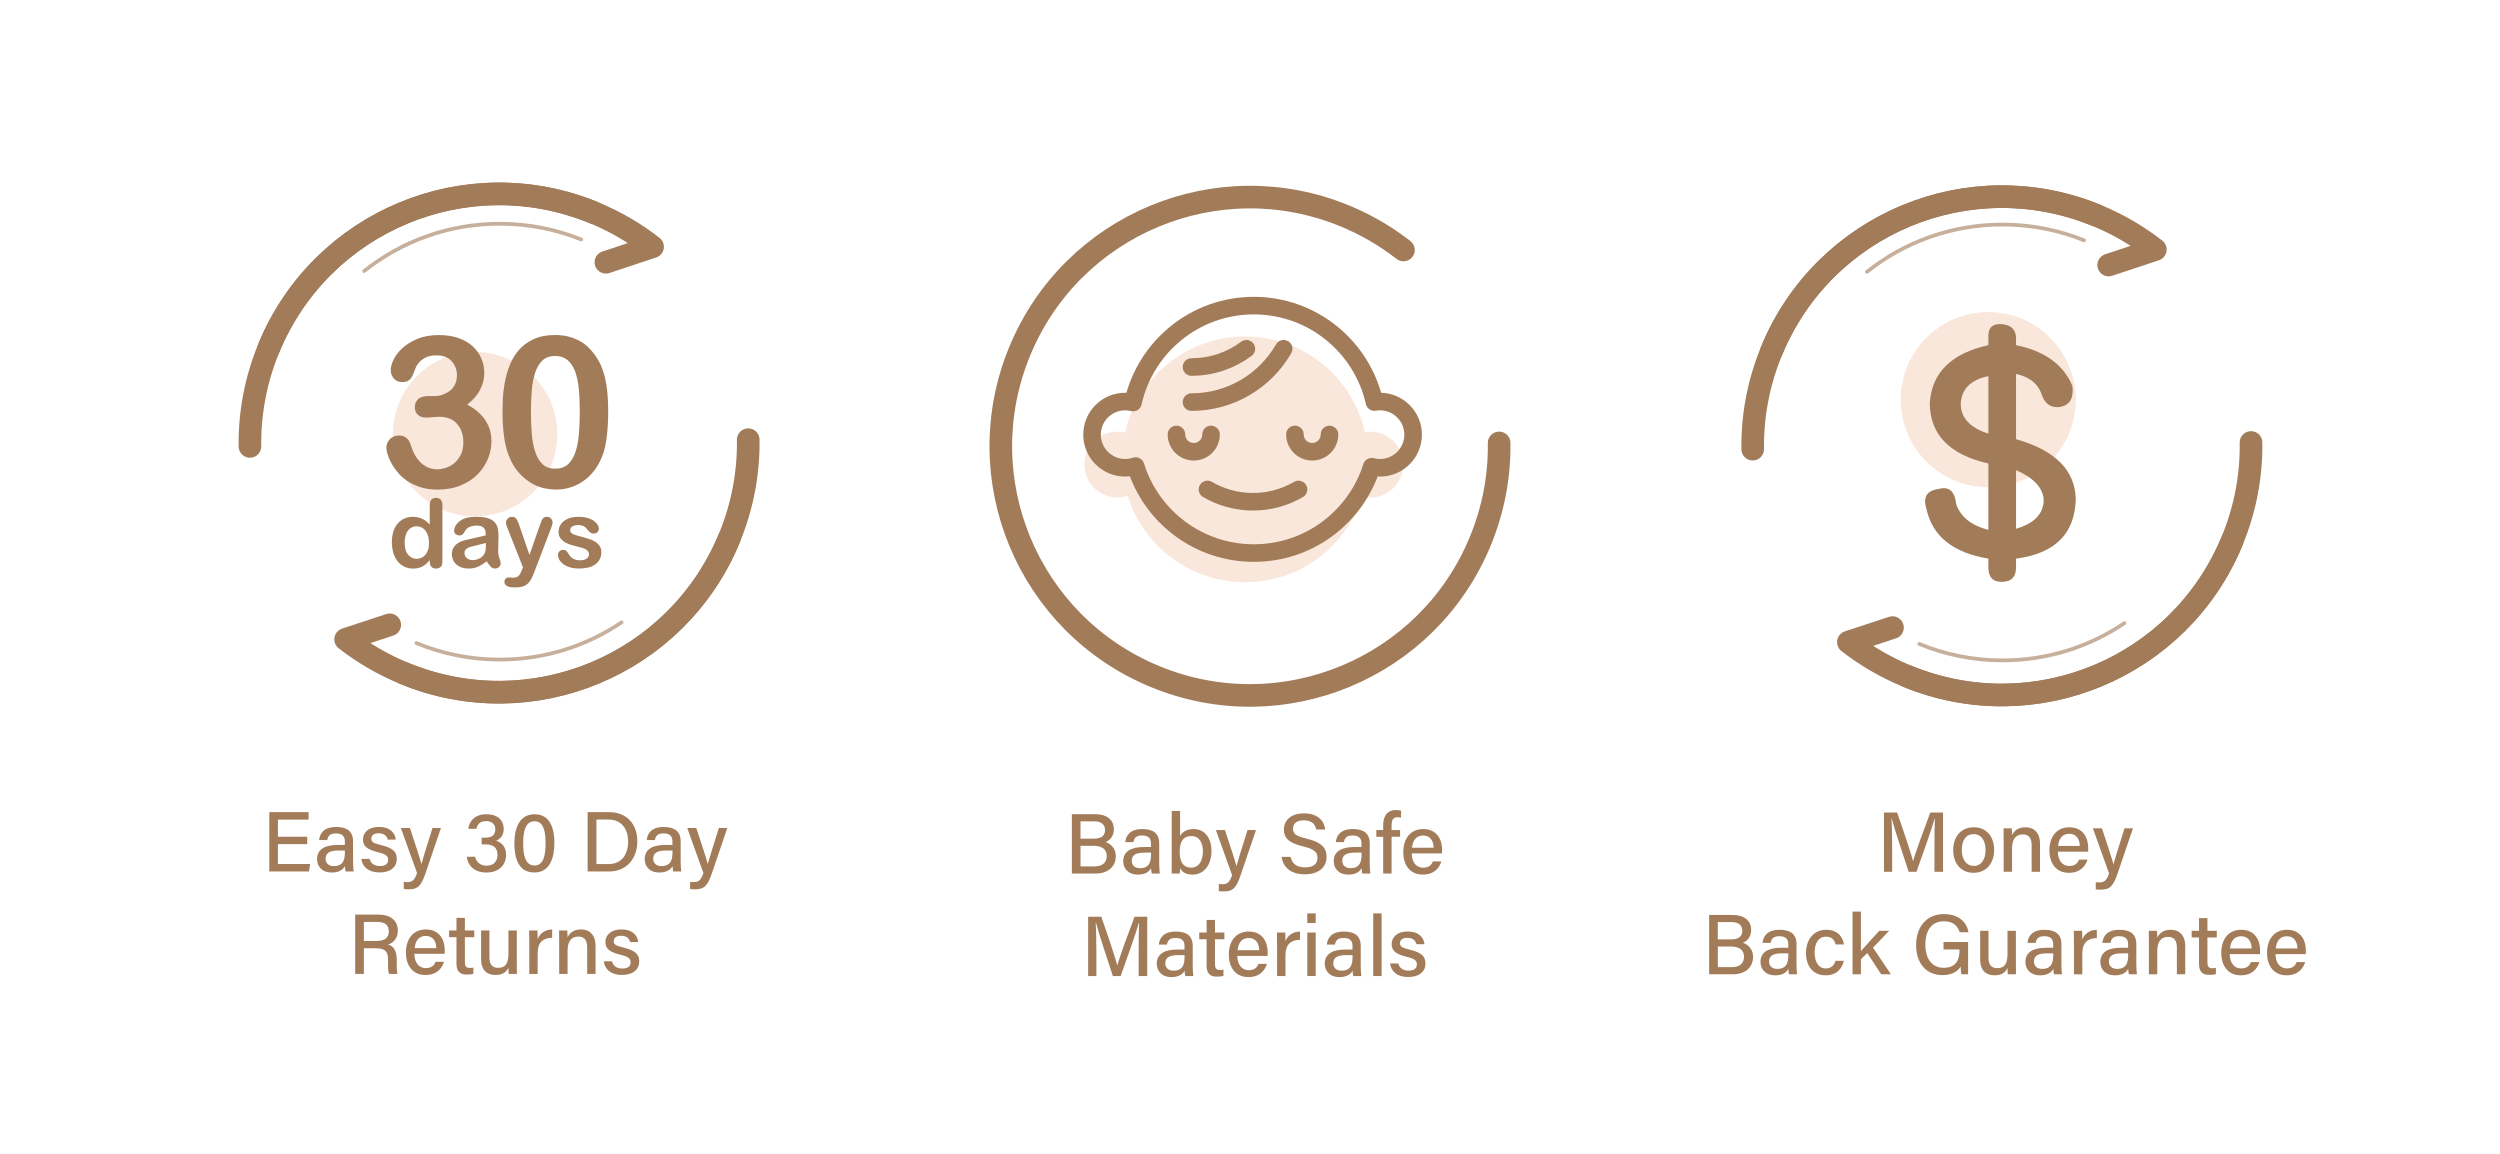 <?xml version="1.0" encoding="UTF-8"?>
<svg id="_图层_1" data-name="图层 1" xmlns="http://www.w3.org/2000/svg" viewBox="0 0 1300 600">
  <defs>
    <style>
      .cls-1 {
        stroke-width: 9.14px;
      }

      .cls-1, .cls-2, .cls-3 {
        fill: none;
        stroke: #a27b59;
        stroke-linecap: round;
        stroke-linejoin: round;
      }

      .cls-2 {
        stroke-width: 11.76px;
      }

      .cls-4 {
        fill: #a27b59;
      }

      .cls-3 {
        opacity: .6;
        stroke-width: 1.96px;
      }

      .cls-5 {
        fill: #edbb98;
        opacity: .35;
      }
    </style>
  </defs>
  <g>
    <g>
      <path class="cls-4" d="M159.75,438.96h-15.23v10.33h16.74l-.58,3.88h-20.64v-30.85h20.43v3.88h-15.95v8.89h15.23v3.88Z"/>
      <path class="cls-4" d="M183.59,448.06c0,2.08,.18,4.48,.31,5.11h-4.17c-.18-.49-.31-1.59-.36-2.81-.8,1.46-2.55,3.35-6.86,3.35-5.35,0-7.64-3.49-7.64-6.95,0-5.07,4-7.39,10.7-7.39h3.74v-1.82c0-1.92-.63-4.19-4.6-4.19-3.56,0-4.18,1.73-4.57,3.47h-4.2c.31-3.29,2.34-6.82,8.92-6.8,5.63,.02,8.73,2.29,8.73,7.48v10.55Zm-4.26-5.77h-3.44c-4.37,0-6.58,1.23-6.58,4.22,0,2.21,1.49,3.86,4.18,3.86,5.16,0,5.85-3.49,5.85-7.38v-.7Z"/>
      <path class="cls-4" d="M192.21,446.63c.61,2.34,2.37,3.71,5.3,3.71,3.13,0,4.34-1.32,4.34-3.24s-1.03-2.89-5.13-3.89c-6.64-1.62-7.96-3.65-7.96-6.75s2.35-6.45,8.36-6.45,8.41,3.45,8.68,6.58h-4.2c-.3-1.34-1.3-3.29-4.67-3.29-2.96,0-3.84,1.41-3.84,2.8,0,1.58,.88,2.36,4.94,3.32,6.99,1.65,8.3,4,8.3,7.35,0,3.92-3.08,6.91-8.96,6.91s-8.92-3.03-9.48-7.07h4.32Z"/>
      <path class="cls-4" d="M213.16,430.55c3.4,10.24,5.41,16.43,5.96,18.69h.04c.69-2.51,2.24-7.66,5.74-18.69h4.39l-8.03,23.58c-2.27,6.59-3.99,8.32-8.78,8.32-.68,0-1.62-.04-2.53-.15v-3.71c.55,.07,1.21,.11,1.82,.11,2.75,0,3.86-1.17,5.1-4.7l-8.42-23.45h4.7Z"/>
      <path class="cls-4" d="M243.5,431c.45-3.6,3-7.59,9.44-7.59s9,3.72,9,7.65c0,3.56-2.1,5.35-3.84,6.03v.11c2.48,.81,5.08,2.91,5.08,7.31s-2.83,9.19-10.3,9.19c-6.92,0-9.74-4.31-10.15-8.2h4.31c.55,2.47,2.4,4.65,6.02,4.65,3.95,0,5.64-2.61,5.64-5.66,0-3.65-2.2-5.4-6.04-5.4h-2.2v-3.52h1.86c3.65,0,5.23-1.4,5.23-4.34,0-2.52-1.65-4.25-4.75-4.25-3.4,0-4.58,1.84-5.09,4.01h-4.2Z"/>
      <path class="cls-4" d="M288.28,438.35c0,7.39-2.16,15.35-10.42,15.35s-10.39-7.49-10.39-15.15,2.51-15.15,10.53-15.15,10.29,7.31,10.29,14.95Zm-16.23,.19c0,5.52,.9,11.52,5.85,11.52s5.79-5.68,5.79-11.68c0-5.64-.91-11.32-5.68-11.32s-5.96,5.08-5.96,11.48Z"/>
      <path class="cls-4" d="M305.56,422.32h11.25c8.73,0,14.6,5.91,14.6,15.1s-5.71,15.75-14.76,15.75h-11.09v-30.85Zm4.58,27.01h6.19c7.01,0,10.3-5.05,10.3-11.84,0-5.89-3.02-11.33-10.28-11.33h-6.21v23.18Z"/>
      <path class="cls-4" d="M353.95,448.06c0,2.08,.18,4.48,.31,5.11h-4.17c-.18-.49-.31-1.59-.36-2.81-.8,1.46-2.55,3.35-6.86,3.35-5.35,0-7.64-3.49-7.64-6.95,0-5.07,4-7.39,10.7-7.39h3.74v-1.82c0-1.92-.63-4.19-4.6-4.19-3.56,0-4.18,1.73-4.57,3.47h-4.2c.31-3.29,2.34-6.82,8.92-6.8,5.63,.02,8.73,2.29,8.73,7.48v10.55Zm-4.26-5.77h-3.44c-4.37,0-6.58,1.23-6.58,4.22,0,2.21,1.49,3.86,4.18,3.86,5.16,0,5.85-3.49,5.85-7.38v-.7Z"/>
      <path class="cls-4" d="M362.07,430.55c3.4,10.24,5.41,16.43,5.96,18.69h.04c.69-2.51,2.24-7.66,5.74-18.69h4.39l-8.03,23.58c-2.27,6.59-3.99,8.32-8.78,8.32-.68,0-1.62-.04-2.53-.15v-3.71c.55,.07,1.21,.11,1.82,.11,2.75,0,3.86-1.17,5.1-4.7l-8.42-23.45h4.7Z"/>
      <path class="cls-4" d="M189.22,493.11v13.35h-4.52v-30.85h12.34c6.41,0,9.84,3.49,9.84,8.29,0,4.03-2.29,6.43-5.11,7.26,2.33,.65,4.54,2.48,4.54,7.87v1.36c0,2.12-.08,4.75,.42,6.07h-4.42c-.56-1.33-.54-3.72-.54-6.69v-.62c0-4.2-1.17-6.05-6.59-6.05h-5.94Zm0-3.8h6.5c4.52,0,6.46-1.7,6.46-5s-2.04-4.91-6.06-4.91h-6.9v9.91Z"/>
      <path class="cls-4" d="M215.48,495.99c.02,4.26,2.17,7.43,5.86,7.43,3.39,0,4.47-1.69,5.17-3.29h4.38c-.87,2.87-3.31,6.87-9.68,6.87-7.18,0-10.14-5.74-10.14-11.58,0-6.8,3.44-12.1,10.39-12.1,7.39,0,9.82,5.81,9.82,10.79,0,.7,0,1.26-.06,1.88h-15.74Zm11.4-2.96c-.04-3.51-1.76-6.35-5.46-6.35s-5.43,2.63-5.8,6.35h11.26Z"/>
      <path class="cls-4" d="M233.54,483.85h3.83v-6.57h4.36v6.57h4.88v3.48h-4.88v12.84c0,2.1,.53,3.14,2.54,3.14,.5,0,1.28-.02,1.87-.17v3.21c-1.02,.37-2.43,.42-3.54,.42-3.69,0-5.23-1.93-5.23-5.72v-13.72h-3.83v-3.48Z"/>
      <path class="cls-4" d="M268.74,499.87c0,2.2,.02,5.12,.04,6.59h-4.25c-.09-.6-.13-1.94-.15-3.24-1.15,2.46-3.3,3.77-6.73,3.77-3.97,0-7.49-2.07-7.49-8.3v-14.84h4.34v13.93c0,2.88,.9,5.49,4.45,5.49,3.91,0,5.43-2.15,5.43-7.58v-11.84h4.36v16.03Z"/>
      <path class="cls-4" d="M275.21,489.99c0-2.98-.02-4.81-.04-6.14h4.28c.07,.61,.13,2.48,.13,4.49,1.15-2.97,3.79-4.93,7.55-5.02v4.3c-4.62,.09-7.55,2.28-7.55,8.09v10.76h-4.36v-16.47Z"/>
      <path class="cls-4" d="M290.77,489.54c0-1.96,0-3.96-.04-5.7h4.24c.11,.65,.17,2.87,.17,3.55,.88-1.84,2.72-4.09,7.01-4.09s7.54,2.68,7.54,8.63v14.51h-4.36v-13.98c0-3.25-1.24-5.46-4.56-5.46-3.95,0-5.63,2.9-5.63,7.34v12.09h-4.36v-16.92Z"/>
      <path class="cls-4" d="M318.27,499.93c.61,2.34,2.37,3.71,5.3,3.71,3.13,0,4.34-1.32,4.34-3.24s-1.03-2.89-5.13-3.89c-6.64-1.62-7.96-3.65-7.96-6.75s2.35-6.45,8.36-6.45,8.41,3.45,8.68,6.58h-4.2c-.3-1.34-1.3-3.29-4.67-3.29-2.96,0-3.84,1.41-3.84,2.8,0,1.58,.88,2.36,4.94,3.32,6.99,1.65,8.3,4,8.3,7.35,0,3.92-3.08,6.91-8.96,6.91s-8.92-3.03-9.48-7.07h4.32Z"/>
    </g>
    <g>
      <circle class="cls-5" cx="247.03" cy="225.78" r="42.75"/>
      <g>
        <path class="cls-4" d="M202.68,228.39c1.21-1.29,2.88-1.93,4.98-1.93,1.04,0,1.9,.19,2.6,.56s1.29,.83,1.77,1.37c.48,.54,.87,1.16,1.15,1.88,.29,.71,.54,1.43,.75,2.14,.43,1.32,1.01,2.66,1.74,4.02,.73,1.36,1.63,2.6,2.71,3.72,1.07,1.12,2.36,2.05,3.86,2.79,1.5,.73,3.23,1.1,5.2,1.1,1.25,0,2.66-.24,4.23-.72,1.57-.48,3.04-1.27,4.39-2.36,1.36-1.09,2.51-2.53,3.46-4.31,.95-1.79,1.42-4,1.42-6.64,0-3.96-1.1-7.17-3.29-9.62-2.2-2.45-5.28-3.67-9.24-3.67-.29,0-.76,.02-1.42,.05-.66,.04-1.34,.09-2.04,.16-.7,.07-1.38,.13-2.04,.16-.66,.04-1.1,.05-1.31,.05-1.82,0-3.26-.49-4.31-1.46-1.05-.97-1.58-2.29-1.58-3.95s.56-3.04,1.69-4.14c1.12-1.1,2.97-1.65,5.54-1.65h2.84c.89,0,1.69-.05,2.38-.16,.7-.11,1.38-.3,2.06-.56,.68-.27,1.43-.62,2.25-1.05,1.18-.65,2.12-1.39,2.81-2.23s1.22-1.71,1.58-2.58c.36-.88,.57-1.71,.64-2.48,.07-.77,.11-1.37,.11-1.8,0-2.73-.89-5.12-2.68-7.19-1.79-2.06-4.43-3.1-7.93-3.1-2.21,0-4.01,.33-5.38,1-1.38,.66-2.51,1.45-3.4,2.37-.89,.92-1.55,1.88-1.98,2.88-.43,1.01-.75,1.83-.96,2.48-.25,.5-.5,1.07-.75,1.7-.25,.63-.59,1.2-1.02,1.72-.43,.52-.97,.94-1.63,1.26-.66,.32-1.54,.48-2.65,.48-1.96,0-3.46-.65-4.5-1.94-1.04-1.29-1.55-2.71-1.55-4.25s.5-3.45,1.5-5.53,2.52-4.05,4.55-5.93c2.04-1.88,4.62-3.48,7.77-4.81,3.14-1.32,6.88-1.99,11.2-1.99,3.96,0,7.42,.54,10.37,1.61,2.95,1.07,5.4,2.52,7.35,4.35,1.95,1.83,3.42,3.91,4.41,6.26,.99,2.35,1.49,4.77,1.49,7.28,0,2.33-.33,4.39-.98,6.16-.65,1.78-1.43,3.35-2.33,4.71s-1.88,2.51-2.94,3.45c-1.06,.94-1.95,1.73-2.65,2.36,.89,.43,2.03,1.1,3.41,2.03,1.38,.93,2.76,2.14,4.16,3.63,1.39,1.5,2.58,3.35,3.57,5.58s1.48,4.87,1.48,7.93-.58,5.87-1.74,8.81c-1.16,2.95-2.91,5.63-5.25,8.06-2.34,2.43-5.27,4.39-8.79,5.89-3.52,1.5-7.62,2.25-12.3,2.25-3.36,0-6.38-.45-9.05-1.34s-4.98-2.01-6.91-3.35-3.57-2.86-4.93-4.55c-1.36-1.7-2.46-3.35-3.29-4.96-.84-1.61-1.45-3.09-1.82-4.45-.38-1.36-.56-2.39-.56-3.11,0-1.68,.61-3.16,1.82-4.45Z"/>
        <path class="cls-4" d="M261.46,207.87c.11-2.82,.44-5.75,.99-8.79,.55-3.04,1.4-6.04,2.54-9,1.14-2.96,2.71-5.62,4.71-7.96,2-2.34,4.55-4.24,7.65-5.71,3.1-1.46,6.89-2.2,11.35-2.2,2.86,0,5.39,.33,7.59,.99,2.2,.66,4.1,1.47,5.71,2.44,1.61,.96,2.95,1.99,4.02,3.08,1.07,1.09,1.93,2.04,2.57,2.87,1.04,1.29,2.01,2.76,2.92,4.42,.91,1.66,1.73,3.7,2.47,6.11,.73,2.41,1.3,5.28,1.69,8.6,.39,3.32,.59,7.32,.59,12s-.31,9.17-.94,13.9c-.63,4.73-1.99,8.96-4.1,12.67-2.32,4.18-5.43,7.44-9.33,9.78-3.9,2.34-8.22,3.51-12.98,3.51-1.54,0-3.4-.21-5.59-.62-2.2-.41-4.42-1.26-6.69-2.54-2.27-1.29-4.47-3.07-6.61-5.36-2.14-2.29-3.98-5.38-5.51-9.27-1.11-2.79-1.92-6.12-2.43-9.99-.52-3.88-.78-7.79-.78-11.76,0-1.96,.05-4.36,.16-7.18Zm15.05,17.57c.29,3.54,.87,6.66,1.75,9.38,.88,2.71,2.14,4.88,3.79,6.48,1.65,1.61,3.87,2.41,6.66,2.41s4.92-.75,6.6-2.25,2.98-3.61,3.89-6.32c.91-2.71,1.52-5.88,1.83-9.48,.3-3.61,.46-7.57,.46-11.89s-.19-8.47-.56-12.03c-.38-3.55-1.06-6.55-2.04-9-.98-2.45-2.3-4.33-3.95-5.65-1.65-1.32-3.72-1.98-6.23-1.98-2.79,0-5.01,.79-6.66,2.36-1.65,1.57-2.91,3.71-3.79,6.43-.88,2.71-1.46,5.83-1.75,9.35-.29,3.52-.43,7.17-.43,10.96s.14,7.71,.43,11.25Z"/>
        <path class="cls-4" d="M204.39,276.93c.43-1.57,1.09-2.96,1.99-4.16,.9-1.2,2.04-2.17,3.42-2.91,1.38-.74,3.03-1.11,4.96-1.11,1.2,0,2.25,.14,3.16,.41,.91,.27,1.72,.61,2.41,1,.69,.4,1.29,.83,1.78,1.29,.49,.46,.94,.89,1.35,1.29v-8.58c0-.69,.02-1.37,.05-2.01,.03-.65,.16-1.21,.38-1.68s.55-.86,.99-1.16c.44-.3,1.08-.45,1.9-.45,.5,0,1.07,.15,1.7,.45,.63,.3,1.07,.86,1.33,1.68,.16,.45,.24,.9,.24,1.33v28.16c0,1.02-.03,1.89-.1,2.6-.07,.71-.33,1.27-.8,1.68-.32,.32-.71,.55-1.15,.69s-.87,.21-1.27,.21c-.79,0-1.4-.15-1.83-.45s-.75-.65-.97-1.04c-.22-.4-.35-.81-.4-1.25-.05-.44-.07-.78-.07-1.04v-.65c-.37,.44-.8,.91-1.27,1.42-.48,.51-1.05,.99-1.73,1.44-.68,.45-1.48,.83-2.41,1.13-.93,.3-2.01,.45-3.24,.45-1.81,0-3.41-.37-4.8-1.11-1.39-.74-2.55-1.73-3.48-2.99s-1.62-2.72-2.08-4.4c-.46-1.68-.69-3.46-.69-5.36,0-1.68,.21-3.3,.64-4.87Zm6.25,7.79c.14,.75,.3,1.38,.5,1.9,.19,.52,.42,.95,.67,1.28,.25,.33,.5,.63,.76,.89,.73,.76,1.44,1.25,2.13,1.47,.69,.22,1.33,.33,1.89,.33,.79,0,1.58-.15,2.36-.45,.78-.3,1.48-.78,2.08-1.45,.61-.67,1.1-1.51,1.48-2.52s.57-2.25,.57-3.71c0-2.69-.59-4.83-1.78-6.41-1.19-1.58-2.77-2.37-4.76-2.37-.82,0-1.6,.17-2.33,.5-.73,.33-1.37,.85-1.94,1.55-.57,.7-1.01,1.57-1.34,2.62-.33,1.05-.5,2.27-.5,3.66,0,1.07,.07,1.98,.21,2.73Z"/>
        <path class="cls-4" d="M235.58,285.22c.41-.81,.93-1.5,1.56-2.05,.63-.56,1.32-1.01,2.08-1.36,.76-.35,1.49-.63,2.18-.82,.94-.21,1.83-.42,2.67-.61,.83-.19,1.68-.38,2.55-.58s1.78-.41,2.75-.63c.97-.22,2.05-.49,3.25-.81-.03-.59-.08-1.19-.15-1.8s-.25-1.15-.54-1.62c-.3-.47-.76-.86-1.39-1.17-.63-.31-1.51-.47-2.64-.47-.19,0-.55,.02-1.05,.05s-1.06,.13-1.66,.3c-.6,.17-1.2,.42-1.79,.76-.6,.34-1.06,.8-1.38,1.4-.44,.76-.85,1.38-1.25,1.88-.4,.5-1.02,.75-1.88,.75-.6,0-1.2-.2-1.82-.61-.61-.41-.92-1.02-.92-1.84,0-.63,.12-1.23,.35-1.8,.23-.57,.53-1.08,.9-1.55,.36-.46,.77-.89,1.21-1.28s.87-.7,1.27-.93c.82-.5,1.82-.91,2.99-1.22s2.78-.46,4.83-.46c2.52,0,4.54,.25,6.06,.74,1.52,.49,2.69,1.21,3.53,2.14,.83,.93,1.37,2.04,1.61,3.34,.21,1.15,.32,2.42,.32,3.81v.55l-.15,6.17c-.02,.24-.02,.48-.02,.72,0,.5,.02,1.02,.07,1.57,.06,.84,.28,1.72,.65,2.65,.26,.73,.42,1.26,.48,1.57,.06,.32,.1,.64,.1,.96,0,.74-.31,1.36-.93,1.89s-1.31,.78-2.07,.78c-.87,0-1.66-.39-2.35-1.16-.7-.78-1.33-1.65-1.89-2.61-1.42,1.11-2.86,2.02-4.33,2.72-1.46,.7-3.11,1.05-4.93,1.05-1.73,0-3.16-.25-4.3-.75-1.14-.5-2.05-1.13-2.73-1.87s-1.16-1.56-1.44-2.45c-.28-.88-.42-1.71-.42-2.47,0-1.11,.21-2.07,.62-2.88Zm6.18,3.54c.14,.42,.37,.82,.7,1.2,.33,.38,.78,.69,1.33,.93,.56,.24,1.25,.36,2.07,.36,1.33,0,2.6-.35,3.83-1.06,1.23-.71,2.08-1.7,2.54-2.99,.26-.76,.4-1.59,.41-2.51,.02-.92,.02-1.7,.02-2.36-.71,.21-1.43,.41-2.18,.59-.75,.18-1.36,.33-1.85,.45-1.29,.31-2.39,.58-3.3,.8-.91,.22-1.65,.5-2.21,.83-.56,.33-.97,.7-1.22,1.12-.25,.41-.37,.92-.37,1.52,0,.32,.07,.7,.21,1.12Z"/>
        <path class="cls-4" d="M262.91,300.95c.42-.46,1.01-.69,1.77-.69,.1,0,.25,0,.45,.02,.2,.02,.42,.03,.67,.05,.24,.02,.46,.03,.67,.05,.2,.02,.35,.02,.45,.02,.66,0,1.21-.09,1.66-.27,.44-.18,.83-.43,1.16-.76s.61-.74,.85-1.22c.23-.49,.48-1.04,.74-1.67l.61-1.48-8.09-20.5c-.16-.39-.33-.82-.5-1.31-.17-.48-.25-.96-.25-1.43,0-.73,.3-1.41,.9-2.05,.6-.64,1.36-.96,2.28-.96,.97,0,1.69,.33,2.17,.99,.48,.66,.9,1.5,1.27,2.52l5.6,16.29,5.31-15.1c.31-.89,.57-1.63,.8-2.23,.23-.6,.47-1.08,.74-1.44,.27-.36,.57-.63,.92-.79,.35-.16,.79-.24,1.32-.24s.99,.11,1.37,.31c.38,.21,.68,.46,.91,.76s.39,.61,.5,.92c.1,.31,.16,.57,.16,.76,0,.5-.09,1.04-.28,1.61-.19,.57-.36,1.09-.52,1.56l-8.63,22.59c-.5,1.29-.99,2.44-1.48,3.45-.48,1.01-1.07,1.86-1.77,2.56-.7,.69-1.56,1.23-2.61,1.61-1.04,.38-2.37,.57-3.99,.57-.66,0-1.33-.02-2.01-.07-.68-.05-1.29-.17-1.83-.38-.54-.2-1-.5-1.37-.9-.37-.4-.56-.92-.56-1.59,0-.6,.21-1.13,.63-1.59Z"/>
        <path class="cls-4" d="M290.91,286.69c.52-.52,1.15-.77,1.91-.77s1.33,.2,1.71,.59c.38,.4,.71,.84,1.01,1.34,.21,.34,.45,.71,.73,1.1,.27,.4,.65,.77,1.14,1.14,.48,.36,1.07,.67,1.76,.91,.69,.24,1.56,.36,2.63,.36,1.36,0,2.44-.3,3.26-.9,.82-.6,1.22-1.34,1.22-2.23,0-.61-.17-1.13-.5-1.55-.33-.42-.76-.78-1.28-1.08-.52-.3-1.12-.54-1.81-.72-.69-.18-1.36-.36-2.03-.54-1.01-.27-2.12-.56-3.32-.88-1.2-.32-2.31-.77-3.34-1.36-1.03-.59-1.88-1.34-2.56-2.25-.68-.91-1.02-2.04-1.02-3.4,0-.53,.12-1.23,.38-2.09,.25-.86,.75-1.7,1.49-2.54,.74-.83,1.8-1.56,3.17-2.16s3.2-.91,5.48-.91c1.82,0,3.39,.21,4.72,.62,1.33,.41,2.42,.94,3.25,1.57,.84,.63,1.46,1.29,1.88,1.98,.42,.69,.63,1.32,.63,1.88,0,.63-.22,1.23-.65,1.79-.43,.56-1.12,.85-2.06,.85-.22,0-.45-.02-.68-.05-.23-.03-.49-.12-.77-.28-.28-.15-.59-.38-.92-.69-.34-.31-.72-.74-1.16-1.31-.15-.18-.32-.39-.53-.63s-.49-.47-.84-.69c-.35-.22-.78-.4-1.3-.54-.52-.15-1.14-.22-1.87-.22-.32,0-.72,.03-1.19,.1-.47,.06-.92,.19-1.37,.38s-.82,.46-1.14,.81c-.32,.34-.47,.78-.47,1.31,0,.46,.12,.86,.35,1.19s.62,.63,1.17,.91c.55,.28,1.3,.55,2.25,.8,.95,.25,2.13,.57,3.53,.95,.82,.29,1.75,.59,2.82,.89,1.06,.3,2.04,.75,2.94,1.33,.9,.58,1.65,1.3,2.25,2.16,.6,.86,.91,1.9,.91,3.13,0,1.55-.31,2.87-.92,3.97-.61,1.1-1.43,1.99-2.47,2.69-1.04,.69-2.24,1.2-3.62,1.51s-2.86,.47-4.43,.47c-2.33,0-4.22-.29-5.67-.87-1.45-.58-2.58-1.25-3.39-2.01-.81-.76-1.35-1.53-1.64-2.33-.28-.79-.42-1.42-.42-1.89,0-.73,.26-1.35,.78-1.86Z"/>
      </g>
      <path class="cls-2" d="M139.76,181.05c27.25-66.15,102.96-97.68,169.11-70.43,11.18,4.61,21.38,10.6,30.47,17.7l-24.27,8.06"/>
      <path class="cls-2" d="M389.08,228.64c.24,17.01-2.89,34.35-9.79,51.08-27.25,66.15-102.96,97.68-169.11,70.43"/>
      <path class="cls-2" d="M379.3,279.73c-27.25,66.15-102.96,97.68-169.11,70.43-11.18-4.61-21.38-10.6-30.47-17.7l22.94-7.55"/>
      <path class="cls-2" d="M308.87,110.62c-66.15-27.25-141.86,4.28-169.11,70.43-6.89,16.73-10.02,34.07-9.79,51.08"/>
      <path class="cls-3" d="M323.21,323.63c-18.08,12.22-39.89,19.35-63.35,19.35-15.34,0-29.97-3.05-43.31-8.57"/>
      <path class="cls-3" d="M189.38,140.93c19.35-15.39,43.84-24.58,70.48-24.58,14.98,0,29.29,2.91,42.38,8.19"/>
    </g>
  </g>
  <g>
    <circle class="cls-5" cx="1033.88" cy="207.81" r="45.52"/>
    <path class="cls-2" d="M921.2,182.49c27.25-66.15,102.96-97.68,169.11-70.43,11.18,4.61,21.38,10.6,30.47,17.7l-24.27,8.06"/>
    <path class="cls-2" d="M1170.53,230.09c.24,17.01-2.89,34.35-9.79,51.08-27.25,66.15-102.96,97.68-169.11,70.43"/>
    <path class="cls-2" d="M1160.74,281.17c-27.25,66.15-102.96,97.68-169.11,70.43-11.18-4.61-21.38-10.6-30.47-17.7l22.94-7.55"/>
    <path class="cls-2" d="M1090.31,112.06c-66.15-27.25-141.86,4.28-169.11,70.43-6.89,16.73-10.02,34.07-9.79,51.08"/>
    <g>
      <path class="cls-4" d="M1005.92,440.49c0-5.64,.07-11.48,.2-14.77h-.17c-1.34,5.25-5.98,17.92-9.4,27.62h-4.05c-2.59-8-7.39-22.25-8.77-27.68h-.15c.24,3.57,.35,10.33,.35,15.62v12.07h-4.28v-30.85h6.83c3.29,9.29,7.28,21.22,8.31,25.27h.07c.73-3.17,5.48-16.21,8.9-25.27h6.62v30.85h-4.46v-12.85Z"/>
      <path class="cls-4" d="M1036.97,441.98c0,6.58-3.8,11.88-10.77,11.88-6.58,0-10.54-5.01-10.54-11.8s3.91-11.88,10.8-11.88c6.35,0,10.5,4.7,10.5,11.79Zm-16.83,.04c0,4.84,2.36,8.26,6.22,8.26s6.13-3.27,6.13-8.24-2.2-8.28-6.22-8.28-6.13,3.17-6.13,8.26Z"/>
      <path class="cls-4" d="M1041.89,436.42c0-1.96,0-3.96-.04-5.7h4.24c.11,.65,.17,2.87,.17,3.55,.88-1.84,2.72-4.09,7.01-4.09s7.54,2.68,7.54,8.63v14.51h-4.36v-13.98c0-3.25-1.24-5.46-4.56-5.46-3.95,0-5.63,2.9-5.63,7.34v12.09h-4.36v-16.92Z"/>
      <path class="cls-4" d="M1070.08,442.86c.02,4.26,2.17,7.43,5.86,7.43,3.39,0,4.47-1.69,5.17-3.29h4.38c-.87,2.87-3.31,6.87-9.68,6.87-7.18,0-10.14-5.74-10.14-11.58,0-6.8,3.44-12.1,10.39-12.1,7.39,0,9.82,5.81,9.82,10.79,0,.7,0,1.26-.06,1.88h-15.74Zm11.4-2.96c-.04-3.51-1.76-6.35-5.46-6.35s-5.43,2.63-5.8,6.35h11.26Z"/>
      <path class="cls-4" d="M1093.01,430.72c3.4,10.24,5.41,16.43,5.96,18.69h.04c.69-2.51,2.24-7.66,5.74-18.69h4.39l-8.03,23.58c-2.27,6.59-3.99,8.32-8.78,8.32-.68,0-1.62-.04-2.53-.15v-3.71c.55,.07,1.21,.11,1.82,.11,2.75,0,3.86-1.17,5.1-4.7l-8.42-23.45h4.7Z"/>
      <path class="cls-4" d="M888.76,475.78h12.15c6.7,0,9.7,3.52,9.7,7.74,0,3.57-2.02,5.88-4.33,6.71,2.14,.7,5.32,2.88,5.32,7.32,0,5.71-4.38,9.07-10.37,9.07h-12.47v-30.85Zm11.37,12.7c4.22,0,5.88-1.7,5.88-4.55,0-2.64-1.91-4.44-5.33-4.44h-7.43v8.99h6.88Zm-6.88,14.43h7.32c3.82,0,6.32-1.76,6.32-5.41,0-3.19-2.05-5.31-6.96-5.31h-6.67v10.72Z"/>
      <path class="cls-4" d="M934.18,501.52c0,2.08,.18,4.48,.31,5.11h-4.17c-.18-.49-.31-1.59-.36-2.81-.8,1.46-2.55,3.35-6.86,3.35-5.35,0-7.64-3.49-7.64-6.95,0-5.07,4-7.39,10.7-7.39h3.74v-1.82c0-1.92-.63-4.19-4.6-4.19-3.56,0-4.18,1.73-4.57,3.47h-4.2c.31-3.29,2.34-6.82,8.92-6.8,5.63,.02,8.73,2.29,8.73,7.48v10.55Zm-4.26-5.77h-3.44c-4.37,0-6.58,1.23-6.58,4.22,0,2.21,1.49,3.86,4.18,3.86,5.16,0,5.85-3.49,5.85-7.38v-.7Z"/>
      <path class="cls-4" d="M958.82,499.63c-.92,3.87-3.56,7.53-9.51,7.53-6.38,0-10.19-4.55-10.19-11.71,0-6.45,3.71-11.97,10.48-11.97s8.96,4.8,9.22,7.65h-4.3c-.52-2.21-1.89-4.07-5-4.07-3.78,0-5.92,3.25-5.92,8.24s2.1,8.3,5.8,8.3c2.7,0,4.25-1.46,5.1-3.97h4.33Z"/>
      <path class="cls-4" d="M967.69,494.57c1.86-2.24,6.44-7.13,9.52-10.55h5.14l-8.39,8.76,9.32,13.85h-5.06l-7.24-11.06-3.3,3.19v7.87h-4.36v-32.58h4.36v20.51Z"/>
      <path class="cls-4" d="M1023.41,506.63h-3.47c-.22-.66-.35-1.97-.41-3.97-1.41,2.21-4.14,4.4-9.47,4.4-8.91,0-13.68-6.76-13.68-15.54,0-9.24,5.13-16.2,14.52-16.2,7.31,0,11.86,3.99,12.71,9.46h-4.58c-.97-3.19-3.29-5.71-8.22-5.71-7.01,0-9.65,5.64-9.65,12.23,0,6.16,2.71,11.95,9.52,11.95s8.27-4.48,8.27-9.22v-.31h-8.32v-3.88h12.79v16.77Z"/>
      <path class="cls-4" d="M1048.26,500.04c0,2.2,.02,5.12,.04,6.59h-4.25c-.09-.6-.13-1.94-.15-3.24-1.16,2.46-3.3,3.77-6.73,3.77-3.97,0-7.49-2.07-7.49-8.3v-14.84h4.34v13.93c0,2.88,.9,5.49,4.45,5.49,3.91,0,5.43-2.15,5.43-7.58v-11.84h4.36v16.03Z"/>
      <path class="cls-4" d="M1071.94,501.52c0,2.08,.18,4.48,.31,5.11h-4.17c-.18-.49-.31-1.59-.36-2.81-.8,1.46-2.55,3.35-6.86,3.35-5.35,0-7.64-3.49-7.64-6.95,0-5.07,4-7.39,10.7-7.39h3.74v-1.82c0-1.92-.63-4.19-4.6-4.19-3.56,0-4.18,1.73-4.57,3.47h-4.2c.31-3.29,2.34-6.82,8.92-6.8,5.63,.02,8.73,2.29,8.73,7.48v10.55Zm-4.26-5.77h-3.44c-4.37,0-6.58,1.23-6.58,4.22,0,2.21,1.49,3.86,4.18,3.86,5.16,0,5.85-3.49,5.85-7.38v-.7Z"/>
      <path class="cls-4" d="M1078.44,490.16c0-2.98-.02-4.81-.04-6.14h4.28c.07,.61,.13,2.48,.13,4.49,1.15-2.97,3.79-4.93,7.55-5.02v4.3c-4.62,.09-7.55,2.28-7.55,8.09v10.76h-4.36v-16.47Z"/>
      <path class="cls-4" d="M1110.89,501.52c0,2.08,.18,4.48,.31,5.11h-4.17c-.18-.49-.31-1.59-.36-2.81-.8,1.46-2.55,3.35-6.86,3.35-5.35,0-7.64-3.49-7.64-6.95,0-5.07,4-7.39,10.7-7.39h3.74v-1.82c0-1.92-.63-4.19-4.6-4.19-3.56,0-4.18,1.73-4.57,3.47h-4.2c.31-3.29,2.34-6.82,8.92-6.8,5.63,.02,8.73,2.29,8.73,7.48v10.55Zm-4.26-5.77h-3.44c-4.37,0-6.58,1.23-6.58,4.22,0,2.21,1.49,3.86,4.18,3.86,5.16,0,5.85-3.49,5.85-7.38v-.7Z"/>
      <path class="cls-4" d="M1117.41,489.71c0-1.96,0-3.96-.04-5.7h4.24c.11,.65,.17,2.87,.17,3.55,.88-1.84,2.72-4.09,7.01-4.09s7.54,2.68,7.54,8.63v14.51h-4.36v-13.98c0-3.25-1.24-5.46-4.56-5.46-3.95,0-5.63,2.9-5.63,7.34v12.09h-4.36v-16.92Z"/>
      <path class="cls-4" d="M1139.67,484.01h3.83v-6.57h4.36v6.57h4.88v3.48h-4.88v12.84c0,2.1,.53,3.14,2.54,3.14,.5,0,1.28-.02,1.87-.17v3.21c-1.02,.37-2.43,.42-3.54,.42-3.69,0-5.23-1.93-5.23-5.72v-13.72h-3.83v-3.48Z"/>
      <path class="cls-4" d="M1159.46,496.15c.02,4.26,2.17,7.43,5.86,7.43,3.39,0,4.47-1.69,5.17-3.29h4.38c-.87,2.87-3.31,6.87-9.68,6.87-7.18,0-10.14-5.74-10.14-11.58,0-6.8,3.44-12.1,10.39-12.1,7.39,0,9.82,5.81,9.82,10.79,0,.7,0,1.26-.06,1.88h-15.74Zm11.4-2.96c-.04-3.51-1.76-6.35-5.46-6.35s-5.43,2.63-5.8,6.35h11.26Z"/>
      <path class="cls-4" d="M1183.26,496.15c.02,4.26,2.17,7.43,5.86,7.43,3.39,0,4.47-1.69,5.17-3.29h4.38c-.87,2.87-3.31,6.87-9.68,6.87-7.18,0-10.14-5.74-10.14-11.58,0-6.8,3.44-12.1,10.39-12.1,7.39,0,9.82,5.81,9.82,10.79,0,.7,0,1.26-.06,1.88h-15.74Zm11.4-2.96c-.04-3.51-1.76-6.35-5.46-6.35s-5.43,2.63-5.8,6.35h11.26Z"/>
    </g>
    <path class="cls-4" d="M1033.96,275.53v-34.51c-20.33-4.6-30.48-15.14-30.48-31.63,1.15-15.72,11.31-25.68,30.48-29.91v-3.45c-.39-5.37,1.91-7.85,6.9-7.48,4.98,.39,7.48,2.88,7.48,7.48v3.45c14.96,3.07,24.73,10.17,29.33,21.28,.76,6.52-1.54,10.16-6.9,10.93-4.6,.39-7.68-1.91-9.2-6.9-1.92-5.37-6.33-8.82-13.23-10.35v33.94c20.32,5.75,30.67,16.1,31.06,31.06-.39,18.03-10.74,28.37-31.06,31.06v4.6c0,4.98-2.5,7.48-7.48,7.48-4.6,0-6.9-2.5-6.9-7.48v-4.6c-18.41-3.07-29.15-11.69-32.21-25.88-1.92-6.13,.19-9.58,6.33-10.35,5.37-1.53,8.43,1.15,9.2,8.05,2.3,6.52,7.86,10.93,16.68,13.23Zm0-50.04v-29.91c-9.2,1.92-14,6.71-14.38,14.38,0,7.29,4.79,12.47,14.38,15.53Zm14.38,18.98v30.48c9.2-2.68,13.99-7.48,14.38-14.38,0-6.52-4.8-11.88-14.38-16.11Z"/>
    <path class="cls-3" d="M1104.66,324.05c-18.08,12.22-39.89,19.35-63.35,19.35-15.34,0-29.97-3.05-43.31-8.57"/>
    <path class="cls-3" d="M970.82,141.35c19.35-15.39,43.84-24.58,70.48-24.58,14.98,0,29.29,2.91,42.38,8.19"/>
  </g>
  <g>
    <g>
      <path class="cls-4" d="M557.37,423.4h12.15c6.7,0,9.7,3.52,9.7,7.74,0,3.57-2.02,5.88-4.33,6.71,2.14,.7,5.32,2.88,5.32,7.32,0,5.71-4.38,9.07-10.37,9.07h-12.47v-30.85Zm11.37,12.7c4.22,0,5.88-1.7,5.88-4.55,0-2.64-1.91-4.44-5.33-4.44h-7.43v8.99h6.88Zm-6.88,14.43h7.32c3.82,0,6.32-1.76,6.32-5.41,0-3.19-2.05-5.31-6.96-5.31h-6.67v10.72Z"/>
      <path class="cls-4" d="M602.79,449.14c0,2.08,.18,4.48,.31,5.11h-4.17c-.18-.49-.31-1.59-.36-2.81-.8,1.46-2.55,3.35-6.86,3.35-5.35,0-7.64-3.49-7.64-6.95,0-5.07,4-7.39,10.7-7.39h3.74v-1.82c0-1.92-.63-4.19-4.6-4.19-3.56,0-4.18,1.73-4.57,3.47h-4.2c.31-3.29,2.34-6.82,8.92-6.8,5.63,.02,8.73,2.29,8.73,7.48v10.55Zm-4.26-5.77h-3.44c-4.37,0-6.58,1.23-6.58,4.22,0,2.21,1.49,3.86,4.18,3.86,5.16,0,5.85-3.49,5.85-7.38v-.7Z"/>
      <path class="cls-4" d="M609.29,421.68h4.36v13.03c1-1.84,3.04-3.6,7.07-3.6,5.77,0,9.25,4.75,9.25,11.39s-3.42,12.29-9.84,12.29c-3.57,0-5.38-1.27-6.51-3.36,0,1.08-.08,2.22-.17,2.82h-4.2c.04-2.51,.04-5.04,.04-7.55v-25.02Zm16.21,20.91c0-4.66-2.07-7.83-5.88-7.83-4.56,0-6.17,3.05-6.17,8.28,0,4.54,1.43,8.13,6.01,8.13,3.84,0,6.05-3.31,6.05-8.58Z"/>
      <path class="cls-4" d="M636.98,431.64c3.4,10.24,5.41,16.43,5.96,18.69h.04c.69-2.51,2.24-7.66,5.74-18.69h4.39l-8.03,23.58c-2.27,6.59-3.99,8.32-8.78,8.32-.68,0-1.62-.04-2.53-.15v-3.71c.55,.07,1.21,.11,1.82,.11,2.75,0,3.86-1.17,5.1-4.7l-8.42-23.45h4.7Z"/>
      <path class="cls-4" d="M671.09,445.58c.81,3.59,3.28,5.46,7.58,5.46,4.58,0,6.41-2.1,6.41-4.89,0-2.98-1.51-4.59-7.53-6.04-7.48-1.8-9.92-4.4-9.92-8.71,0-4.73,3.5-8.45,10.47-8.45,7.51,0,10.58,4.28,11,8.42h-4.65c-.51-2.58-2.1-4.8-6.5-4.8-3.56,0-5.58,1.58-5.58,4.38s1.66,3.84,6.99,5.12c8.83,2.14,10.46,5.54,10.46,9.58,0,5.1-3.8,8.99-11.46,8.99s-11.26-4.17-11.92-9.07h4.65Z"/>
      <path class="cls-4" d="M712.26,449.14c0,2.08,.18,4.48,.31,5.11h-4.17c-.18-.49-.31-1.59-.36-2.81-.8,1.46-2.55,3.35-6.86,3.35-5.35,0-7.64-3.49-7.64-6.95,0-5.07,4-7.39,10.7-7.39h3.74v-1.82c0-1.92-.63-4.19-4.6-4.19-3.56,0-4.18,1.73-4.57,3.47h-4.2c.31-3.29,2.34-6.82,8.92-6.8,5.63,.02,8.73,2.29,8.73,7.48v10.55Zm-4.26-5.77h-3.44c-4.37,0-6.58,1.23-6.58,4.22,0,2.21,1.49,3.86,4.18,3.86,5.16,0,5.85-3.49,5.85-7.38v-.7Z"/>
      <path class="cls-4" d="M719.26,454.25v-19.13h-3.58v-3.48h3.58v-2.57c0-4.26,1.73-7.84,6.71-7.84,.87,0,2.03,.11,2.58,.29v3.63c-.5-.12-1.27-.19-1.85-.19-2.24,0-3.07,1.26-3.07,4.4v2.28h4.42v3.48h-4.42v19.13h-4.36Z"/>
      <path class="cls-4" d="M734.1,443.78c.02,4.26,2.17,7.43,5.86,7.43,3.39,0,4.47-1.69,5.17-3.29h4.38c-.87,2.87-3.31,6.87-9.68,6.87-7.18,0-10.14-5.74-10.14-11.58,0-6.8,3.44-12.1,10.39-12.1,7.39,0,9.82,5.81,9.82,10.79,0,.7,0,1.26-.06,1.88h-15.74Zm11.4-2.96c-.04-3.51-1.76-6.35-5.46-6.35s-5.43,2.63-5.8,6.35h11.26Z"/>
      <path class="cls-4" d="M592.11,494.69c0-5.64,.07-11.48,.2-14.77h-.17c-1.34,5.25-5.98,17.92-9.4,27.62h-4.05c-2.59-8-7.39-22.25-8.77-27.68h-.15c.24,3.57,.35,10.33,.35,15.62v12.07h-4.28v-30.85h6.83c3.29,9.29,7.28,21.22,8.31,25.27h.07c.73-3.17,5.48-16.21,8.9-25.27h6.62v30.85h-4.46v-12.85Z"/>
      <path class="cls-4" d="M620.22,502.44c0,2.08,.18,4.48,.31,5.11h-4.17c-.18-.49-.31-1.59-.36-2.81-.8,1.46-2.55,3.35-6.86,3.35-5.35,0-7.64-3.49-7.64-6.95,0-5.07,4-7.39,10.7-7.39h3.74v-1.82c0-1.92-.63-4.19-4.6-4.19-3.56,0-4.18,1.73-4.57,3.47h-4.2c.31-3.29,2.34-6.82,8.92-6.8,5.63,.02,8.73,2.29,8.73,7.48v10.55Zm-4.26-5.77h-3.44c-4.37,0-6.58,1.23-6.58,4.22,0,2.21,1.49,3.86,4.18,3.86,5.16,0,5.85-3.49,5.85-7.38v-.7Z"/>
      <path class="cls-4" d="M623.6,484.93h3.83v-6.57h4.36v6.57h4.88v3.48h-4.88v12.84c0,2.1,.53,3.14,2.54,3.14,.5,0,1.28-.02,1.87-.17v3.21c-1.02,.37-2.43,.42-3.54,.42-3.69,0-5.23-1.93-5.23-5.72v-13.72h-3.83v-3.48Z"/>
      <path class="cls-4" d="M643.39,497.07c.02,4.26,2.17,7.43,5.86,7.43,3.39,0,4.47-1.69,5.17-3.29h4.38c-.87,2.87-3.31,6.87-9.68,6.87-7.18,0-10.14-5.74-10.14-11.58,0-6.8,3.44-12.1,10.39-12.1,7.39,0,9.82,5.81,9.82,10.79,0,.7,0,1.26-.06,1.88h-15.74Zm11.4-2.96c-.04-3.51-1.76-6.35-5.46-6.35s-5.43,2.63-5.8,6.35h11.26Z"/>
      <path class="cls-4" d="M664.07,491.07c0-2.98-.02-4.81-.04-6.14h4.28c.06,.61,.13,2.48,.13,4.49,1.15-2.97,3.79-4.93,7.55-5.02v4.3c-4.62,.09-7.55,2.28-7.55,8.09v10.76h-4.36v-16.47Z"/>
      <path class="cls-4" d="M679.79,474.97h4.36v5.02h-4.36v-5.02Zm0,9.96h4.36v22.61h-4.36v-22.61Z"/>
      <path class="cls-4" d="M707.58,502.44c0,2.08,.18,4.48,.31,5.11h-4.17c-.18-.49-.31-1.59-.36-2.81-.8,1.46-2.55,3.35-6.86,3.35-5.35,0-7.64-3.49-7.64-6.95,0-5.07,4-7.39,10.7-7.39h3.74v-1.82c0-1.92-.63-4.19-4.6-4.19-3.56,0-4.18,1.73-4.57,3.47h-4.2c.31-3.29,2.34-6.82,8.92-6.8,5.63,.02,8.73,2.29,8.73,7.48v10.55Zm-4.26-5.77h-3.44c-4.37,0-6.58,1.23-6.58,4.22,0,2.21,1.49,3.86,4.18,3.86,5.16,0,5.85-3.49,5.85-7.38v-.7Z"/>
      <path class="cls-4" d="M714.08,507.54v-32.58h4.36v32.58h-4.36Z"/>
      <path class="cls-4" d="M727.12,501.01c.61,2.34,2.37,3.71,5.3,3.71,3.13,0,4.34-1.32,4.34-3.24s-1.03-2.89-5.13-3.89c-6.64-1.62-7.96-3.65-7.96-6.75s2.35-6.45,8.36-6.45,8.41,3.45,8.68,6.58h-4.2c-.3-1.34-1.3-3.29-4.67-3.29-2.96,0-3.84,1.41-3.84,2.8,0,1.58,.88,2.36,4.94,3.32,6.99,1.65,8.3,4,8.3,7.35,0,3.92-3.08,6.91-8.96,6.91s-8.92-3.03-9.48-7.07h4.32Z"/>
    </g>
    <g>
      <path class="cls-5" d="M712.61,224.47c-.98,0-1.94,.1-2.87,.26-6.42-28.5-31.87-49.79-62.31-49.79s-56.04,21.42-62.37,50.04c-1.3-.32-2.66-.5-4.06-.5-9.45,0-17.1,7.66-17.1,17.1s7.66,17.1,17.1,17.1c1.89,0,3.7-.32,5.4-.88,8.08,26.03,32.35,44.93,61.03,44.93s52.74-18.74,60.92-44.6c1.36,.35,2.79,.56,4.26,.56,9.45,0,17.1-7.66,17.1-17.1s-7.66-17.1-17.1-17.1Z"/>
      <path class="cls-2" d="M779.55,230.32c.24,17.01-2.89,34.35-9.79,51.08-27.25,66.15-102.96,97.68-169.11,70.43-66.15-27.25-97.68-102.96-70.43-169.11,27.25-66.15,102.96-97.68,169.11-70.43,11.18,4.61,21.38,10.6,30.47,17.7"/>
      <g>
        <path class="cls-1" d="M717.6,208.8c-.99,0-1.95,.1-2.89,.26-6.47-28.7-32.09-50.14-62.74-50.14s-56.43,21.56-62.8,50.39c-1.31-.32-2.68-.51-4.09-.51-9.51,0-17.22,7.71-17.22,17.22s7.71,17.22,17.22,17.22c1.9,0,3.73-.32,5.44-.89,8.13,26.21,32.57,45.24,61.45,45.24s53.1-18.87,61.34-44.91c1.37,.35,2.81,.56,4.29,.56,9.51,0,17.22-7.71,17.22-17.22s-7.71-17.22-17.22-17.22Z"/>
        <path class="cls-1" d="M627.88,254.52c6.96,4.05,15.04,6.39,23.67,6.39s16.71-2.33,23.67-6.39"/>
        <path class="cls-1" d="M648.12,181.37c-7.96,5.95-17.84,9.48-28.54,9.48"/>
        <path class="cls-1" d="M667.5,181.37c-9.55,16.56-27.43,27.72-47.92,27.72"/>
        <path class="cls-1" d="M611.76,225.92c0,4.96,4.02,8.99,8.99,8.99s8.99-4.02,8.99-8.99"/>
        <path class="cls-1" d="M673.36,225.92c0,4.96,4.02,8.99,8.99,8.99s8.99-4.02,8.99-8.99"/>
      </g>
    </g>
  </g>
</svg>
